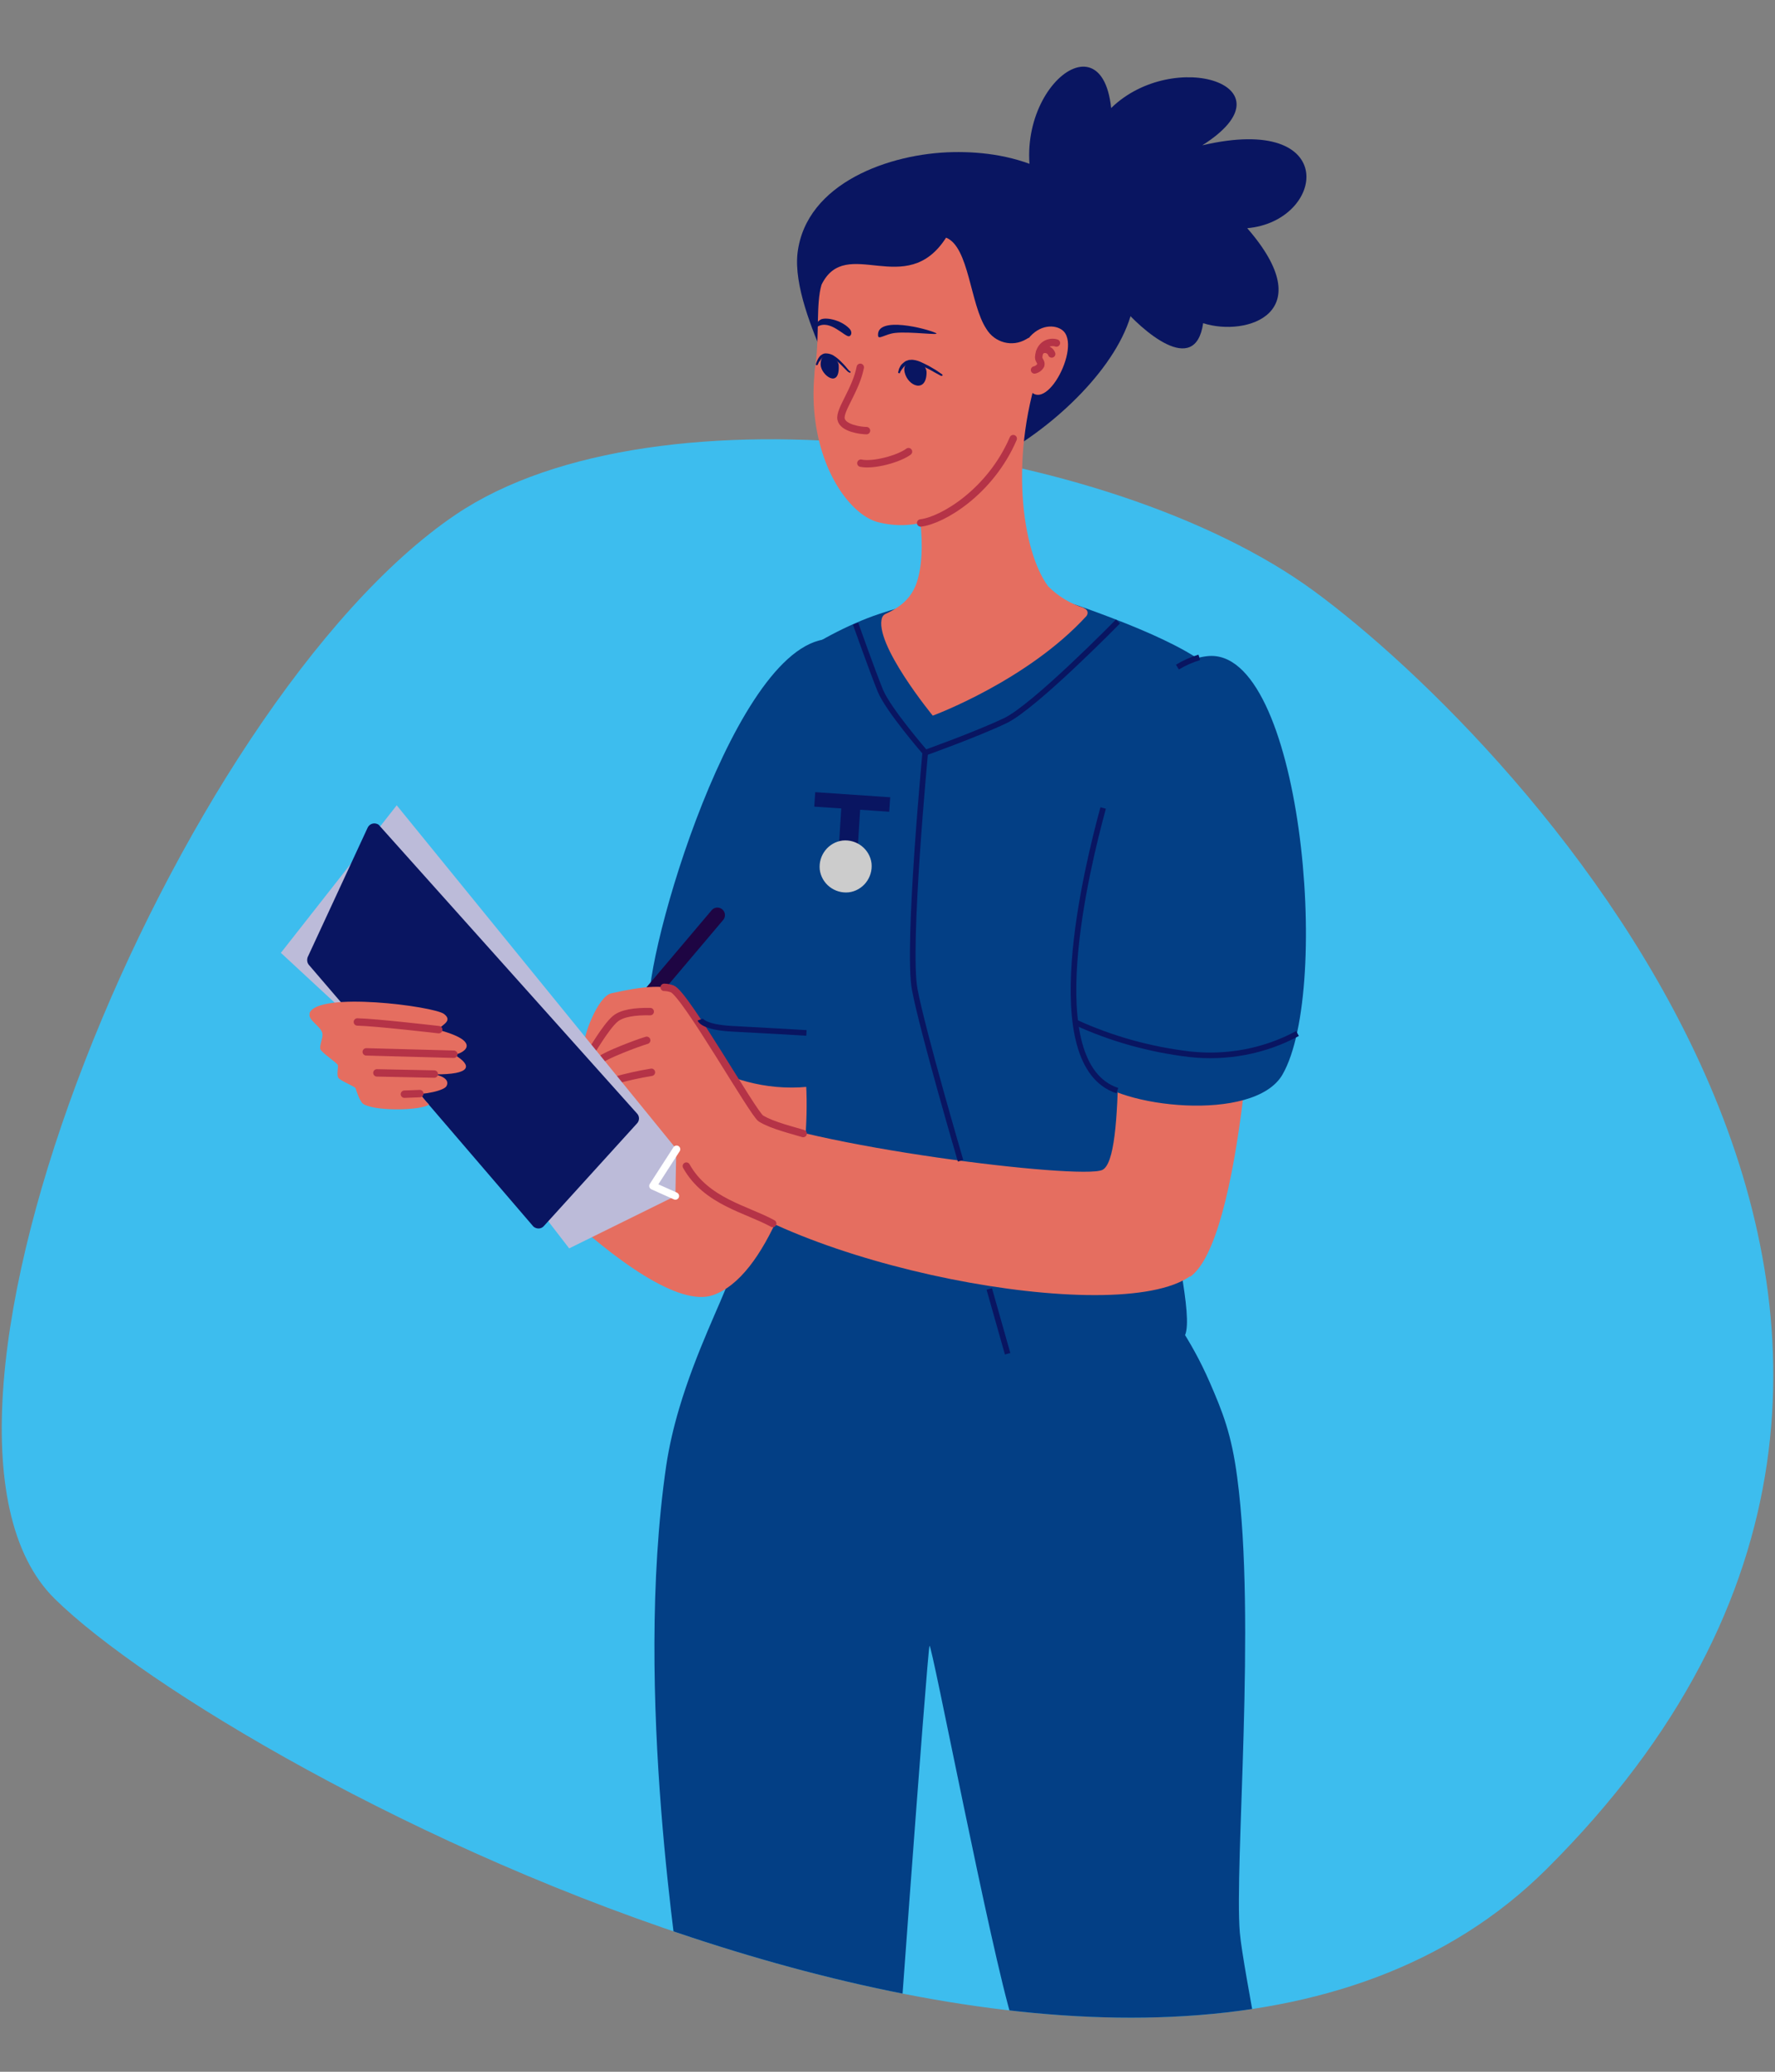 <?xml version="1.0" encoding="UTF-8"?>
<svg id="Layer_1" xmlns="http://www.w3.org/2000/svg" width="600" height="700" xmlns:xlink="http://www.w3.org/1999/xlink" version="1.1" viewBox="0 0 600 700">
  <rect x="0" y="0" width="600" height="700" fill="#808080" stroke="none"/>
  <!-- Generator: Adobe Illustrator 29.2.1, SVG Export Plug-In . SVG Version: 2.1.0 Build 116)  -->
  <defs>
    <style>
      .st0, .st1, .st2, .st3, .st4 {
        fill: none;
      }

      .st5 {
        fill: #bcbbd9;
      }

      .st6 {
        fill: #ccc;
      }

      .st1 {
        stroke: #1e0543;
        stroke-width: 5.1px;
      }

      .st1, .st2, .st4 {
        stroke-linecap: round;
        stroke-linejoin: round;
      }

      .st7 {
        fill: #3dbdee;
      }

      .st8 {
        fill: #033f85;
      }

      .st9 {
        fill: #e56e60;
      }

      .st2 {
        stroke: #fff;
      }

      .st2, .st4 {
        stroke-width: 2.5px;
      }

      .st3 {
        stroke: #091561;
        stroke-miterlimit: 10;
        stroke-width: 1.9px;
      }

      .st10 {
        clip-path: url(#clippath);
      }

      .st4 {
        stroke: #b53347;
      }

      .st11 {
        fill: #091561;
      }
    </style>
    <clipPath id="clippath">
      <path class="st0" d="M153,60.7C59.1,124.1-41.3,481.3,18.5,540.2c59.8,58.9,371.1,223.8,504.3,91.3,182.4-181.5-10.1-544.3-79.5-595.3-42.7-31.4-117-11.9-183.7-11.9s-80.4,16.8-106.7,34.5v2Z"/>
    </clipPath>
  </defs>
  <g id="Group_642">
    <g id="Group_639">
      <g id="Group_638">
        <path id="Path_2335" class="st7" d="M154,173.9C60.1,237.4-41.3,481.3,18.5,540.2s371.1,223.8,504.3,91.3c182.4-181.5-9.1-380.7-78.5-431.7-69.4-51-222.2-71.9-290.3-25.9"/>
      </g>
    </g>
    <g id="Group_641">
      <g class="st10">
        <g id="Group_640">
          <path id="Path_2336" class="st8" d="M228.7,745.2c-.2,51.9,9.7,139.9,9.9,178.5,0,5.2,34.7,4.3,35.5,0,6.6-37.6,21.9-120.5,26.2-183.7,1-15.5,13.2-182.7,13.9-183.9.7-1.3,20.6,102.7,28.1,126.9,1.2,4,4.1,10.6,7.9,20.7,4.5,12,6.9,33.6,12.6,56.5,16.9,68.4,27.2,135.6,28.7,165,.2,3.7,34.5,5.2,34.3,1.5-.9-17.1,11.5-145.3,8.1-180.6-3.1-31-13.7-80.4-14.8-93.1-1.9-22.8,5.6-105.6-.9-153.9-1.9-14.5-4.9-22-9.3-32.1-12.8-29.4-31.6-42.1-32-48.9-.1-2.4-.8-4.7-1.8-6.9-15.5-31.5-123.3-26-127.8,18.2-.2,1-.4,1.9-.8,2.9-2.6,7.5-11.2,24.3-16.9,43.5-1.9,6.4-3.4,12.8-4.4,19.4-11.3,77.7,5,172.3,5.1,179,.2,9-1.4,43.1-1.4,70.9"/>
          <path id="Path_2337" class="st9" d="M155,369c-1.1,5.1,63.1,76.6,86,68.6,35.7-12.4,47.5-141.3,52.2-157.4,14.3-49-4.8-72.3-25.5-56.8-14.2,10.6-31.7,149.7-47.2,173.1-7.2,10.9-65.1-29.6-65.5-27.6"/>
          <path id="Path_2338" class="st8" d="M278.3,216.1c-32.4,5.5-62.8,115-58.5,125.7,4.5,11.1,28.8,30.4,58.8,24.6,18.1-3.5,15.4-152.9-.3-150.3"/>
          <path id="Path_2339" class="st8" d="M251.2,311.2c1.9,15.3,15,23,16.8,28.9,17.3,56.9-20.9,110.4,4.4,118.1,5.2,1.6,100.6,10.9,125.5-5.5,13.6,2.7-20-85.7-2.6-122,3.4-7.1,32.5-59.3,21.9-94.8-3.4-11.5-24.1-21-50.8-30.6-25.2-9-50.8-4-69.1,2.1-10.6,3.5-23,10.3-27.4,14.1-5.8,5-3,41.3-3.8,49.5-1,10.6-16.8,25.4-15,40.1"/>
          <path id="Path_2340" class="st8" d="M251.2,311.2c1.9,15.3,15.1,23,16.8,28.9,35.7,5.5,77.6,8.2,77.7,2,0-4.8-7.8-19.5-21.6-22.4-19.5-4.1-59.5-2.1-73-8.5"/>
          <path id="Path_2341" class="st8" d="M266.3,266.1c0,2.3,0,3.5-.1,5.1-.7,7.3-16.6,29-15,40.1s15.7,24.9,16.8,28.9,3.1,17,4.3,27.1"/>
          <path id="Path_2342" class="st8" d="M278.3,216.1c-4.1,2.5-5.3,6.7-5.9,8.9"/>
          <path id="Path_2343" class="st9" d="M402.3,431.2c-25,17.6-135.3-3.5-168.1-34.9-3.2-3.1,10.3-22.9,13.8-21.1,24,12.1,117.3,23.5,124.6,20.1,8.2-3.9,4.1-59.3,7.2-104,2.6-37.5,11.2-67.5,29.6-65.1,13.4,1.8,15.4,28.8,15.7,49.5.7,56-5.8,143.7-22.8,155.7"/>
          <path id="Path_2344" class="st8" d="M408.1,221.7c-42.5,4.7-47.8,131.6-39.2,142s55,15.9,64.6-.6c16.8-29.1,6.3-144.9-25.4-141.4"/>
          <path id="Path_2345" class="st3" d="M372.9,273c-5.5,20.1-21.9,86.7,4.8,95.5"/>
          <path id="Path_2346" class="st3" d="M398,225.4c2.3-1.4,4.8-2.5,7.4-3.3"/>
          <path id="Path_2347" class="st11" d="M302.5,160c21.7,14.6,93.5-38.7,79.2-71.3-13.8-31.5-39.4-37.7-59.6-37.3-21.3.4-49.6,10.4-52.5,34-1.3,11,4.9,26,9.4,36.5,1.1,2.6,18.8,34.9,23.6,38.1"/>
          <path id="Path_2348" class="st9" d="M366.4,205.4c-4.6-1.4-8.7-3.9-12.1-7.3-8.8-11.8-13.6-44.3-1.8-76.7h-10.8c0,0-33.4,38.8-33.4,38.8,1.3,5.6,5.9,25.6,1.2,37.7-1.7,3.9-4.4,6.9-10.1,9.5-.5.2-1,.7-1.2,1.2-3.1,8.6,17.1,33.2,17.1,33.2,0,0,31.8-11.7,51.9-33.6.6-.7.6-1.7-.1-2.3-.2-.2-.5-.3-.7-.4"/>
          <path id="Path_2349" class="st9" d="M349.3,128.5c-6.9,31.6-28.9,54.1-52.6,47.9-8-2.1-18.2-14.3-21-33.4-.8-5.5-.9-11-.4-16.5,0-1.2.2-2.3.4-3.5,1.3-10,.1-20.4,2-26.8,8.3-17,28.6,5.2,42.1-15.9,7.8,3.1,8.1,22.5,13.6,30.8,2.8,4.7,8.8,6.3,13.5,3.5.3-.2.6-.3.8-.5,1.1,4.7,1.6,9.6,1.5,14.4"/>
          <path id="Path_2350" class="st9" d="M359.6,112c6,6.5-8.6,32.4-13.2,16.1-2-6.9-1.3-10.9,1.8-14.4,4.1-4.5,9.3-3.9,11.4-1.7"/>
          <path id="Path_2351" class="st4" d="M357.1,115.9c-2.1-.7-5.7.3-6,4.8,0,1.2,1,1.5.7,2.7-.4.8-1.2,1.4-2.1,1.6"/>
          <path id="Path_2352" class="st4" d="M355.5,119.6c-.7-1.9-3.3-2.1-4.1-.5"/>
          <path id="Path_2353" class="st4" d="M311.2,176.7c7.5-.9,23.6-10.6,31.3-28.5"/>
          <path id="Path_2354" class="st11" d="M352.4,71.2c-17.1-34.2,19.6-68.7,23.2-34.7,21.2-20.6,62.6-7.5,30.8,12.6,47-11,41.5,25.7,15.2,28,25,28.7-.2,36.8-14.9,32.1-2.7,18.5-20.9,2.3-27.8-5.9s-26.5-32.2-26.5-32.2"/>
          <path id="Path_2355" class="st11" d="M316.3,112.5c-3.2-1.5-19.9-5.8-19.5.8,0,1.7,2.3-.4,5.7-.8,5.1-.6,15.9,1,13.8,0"/>
          <path id="Path_2356" class="st11" d="M277.2,108.1c1.4-1.1,6.9-.2,9.9,2.9,1,1,.8,2.3,0,2.6-1.4.5-6.5-5.9-10.8-3.2-.3.2-.4-.7,0-1.4.2-.4.6-.7.9-.9"/>
          <path id="Path_2357" class="st4" d="M290.8,124.1c-1.5,7.7-7.1,14.4-6.5,17.5.6,3.1,6.7,3.9,8.6,3.9"/>
          <path id="Path_2358" class="st11" d="M313.2,125.8c0,7.1-6.3,4.8-7.4,0-1.2-5.3,7.3-4.4,7.4,0"/>
          <path id="Path_2359" class="st11" d="M283.5,123.3c.5,8.3-6,3.5-6.1-.1,0-5.8,5.9-2.3,6.1.1"/>
          <path id="Path_2360" class="st4" d="M291,156.5c4.3.9,12.9-1.5,16.1-3.9"/>
          <path id="Path_2361" class="st11" d="M304.2,125.8s.2-.2.4-.6c.1-.2.3-.5.5-.7.2-.3.4-.5.6-.7.3-.3.5-.5.9-.7.2,0,.4-.1.5-.2.2,0,.4,0,.6-.1.5,0,.9,0,1.4,0,.5,0,1,.2,1.4.4,1,.3,1.9.8,2.8,1.2.9.4,1.7.9,2.4,1.3l2.4,1.3c.2,0,.4,0,.5-.1,0-.2,0-.3-.1-.4h0s-.9-.6-2.2-1.5c-.7-.4-1.5-.9-2.4-1.4-.5-.2-.9-.5-1.4-.7-.5-.2-1-.5-1.5-.7-.5-.2-1.1-.4-1.6-.5-.6-.1-1.1-.2-1.7-.1-.3,0-.6,0-.9.2-.3,0-.5.2-.8.3-.4.3-.8.6-1.2,1-.3.3-.5.7-.7,1.1-.1.3-.3.5-.3.8-.1.5-.2.7-.2.7,0,.2,0,.4.3.4,0,0,0,0,0,0,.1,0,.3,0,.4-.1"/>
          <path id="Path_2362" class="st11" d="M287.4,125.6h-.1c0-.2-.1-.2-.3-.4-.3-.3-.6-.7-1.1-1.3s-1-1.1-1.7-1.8c-.7-.7-1.4-1.3-2.2-1.8-.8-.6-1.9-.9-2.9-.9-.5,0-1,.2-1.4.5-.4.2-.7.6-.9.9-.2.3-.4.6-.5.9-.1.2-.2.5-.3.7-.1.4-.2.6-.2.6,0,.2,0,.4.2.4.2,0,.3,0,.4-.2h0s.3-.6.3-.6c0-.2.2-.4.4-.6.2-.3.3-.5.5-.7.2-.3.4-.5.7-.7.3-.2.6-.3.9-.3.8,0,1.6.2,2.3.7,1.4.9,2.7,2.1,3.8,3.3.5.5.9.9,1.2,1.2.1.1.3.2.4.3h.1c.2.2.4.2.5,0s0-.4,0-.5h0Z"/>
          <line id="Line_97" class="st1" x1="242.5" y1="309.2" x2="215" y2="341.7"/>
          <path id="Path_2363" class="st9" d="M197.7,352.1c-.8-.9,4.2-15.5,9-16.5,3.1-.6,17.9-4.4,22.7-.3s17.6,28.3,24.5,38.1c3.7,5.3-12.9,23.4-19.2,23.7-14,.6-36.9-44.9-36.9-44.9"/>
          <path id="Path_2364" class="st4" d="M219.8,341.8c-5.1-.1-9.6.5-11.9,2.5-3.1,2.6-8.4,11.7-8.4,11.7"/>
          <path id="Path_2365" class="st4" d="M220.2,362.3c-4.2.7-8.4,1.6-12.5,2.8"/>
          <path id="Path_2366" class="st4" d="M218.6,351.5c-3.4,1-13.8,5-15.5,6.5"/>
          <path id="Path_2367" class="st4" d="M224.5,333.6c.9,0,1.8.2,2.7.5,4.4,1.6,27.4,42.2,30,43.8,3.8,2.4,11.5,4.2,14.3,5.1"/>
          <path id="Path_2368" class="st4" d="M261.2,413.4c-8.7-4.8-22.5-7.4-29.2-19.4"/>
          <path id="Path_2369" class="st5" d="M94.9,322l39.2-49.9,94.5,116.1-.3,15.9-35.9,17.7-26.1-33.8-71.3-66Z"/>
          <path id="Path_2370" class="st11" d="M104,323.4l20.3-43.8c.6-1.2,2-1.7,3.2-1.2.3.1.6.3.8.6l87.1,97.3c.8.9.8,2.3,0,3.2l-31.6,34.8c-.9,1-2.4,1-3.4.2,0,0-.1-.1-.2-.2l-75.8-88.3c-.6-.7-.7-1.7-.4-2.6"/>
          <path id="Path_2371" class="st2" d="M228.3,404.1l-7.6-3.4,8-12.4"/>
          <path id="Path_2372" class="st9" d="M104.6,342.4c2.6-7.6,42.1-2.4,45.5.2s-1.7,4-1.8,5.4c16.1,4.3,7.2,8.4,5.2,8.3,6.4,3.8,5.8,6.8-6.6,6.7,4.2.9,4.8,2.6,4,4s-6.8,3-14.1,2.8c-8-.2-11.9,5.2-14.2,3-1.2-1.1-2.2-4.5-2.4-5.1s-5.1-2.5-5.8-3.5,0-3.5-.2-4.3-5.5-4.2-5.9-5.4.9-3.7.7-5.2c-.3-2.5-5.1-4.6-4.3-6.9"/>
          <path id="Path_2373" class="st4" d="M120.8,345.3c6,.1,27.5,2.6,27.5,2.6"/>
          <line id="Line_98" class="st4" x1="123.8" y1="355.4" x2="153.4" y2="356.2"/>
          <path id="Path_2374" class="st9" d="M138.9,365.3c1.4,1.9,4.1,6,6.1,7.9-2.6,2.1-19.5,2.4-22.5-.5-2.6-2.4,16.4-7.4,16.4-7.4"/>
          <line id="Line_99" class="st4" x1="141.9" y1="369.5" x2="136.7" y2="369.7"/>
          <line id="Line_100" class="st4" x1="146.8" y1="362.9" x2="127.4" y2="362.5"/>
          <path id="Path_2375" class="st3" d="M312.8,253.8s-6.3,66.2-3.6,80.5c2.7,14.3,15.5,57.9,15.5,57.9"/>
          <rect id="Rectangle_464" class="st11" x="285.8" y="258.5" width="4.9" height="25.4" transform="translate(-2.1 540.1) rotate(-86.1)"/>
          <path id="Path_2376" class="st3" d="M377.9,210s-28.2,28.8-38.1,33.5-27,10.8-27,10.8c0,0-12.5-14.4-15.2-20.9-2.7-6.6-8.4-22.7-8.4-22.7"/>
          <path id="Path_2377" class="st3" d="M438.6,349.2c-11.1,6-23.9,8.4-36.5,7-13.4-1.6-26.4-5.2-38.6-10.8"/>
          <path id="Path_2378" class="st3" d="M272.6,349s-15.2-.9-25.1-1.4-10.8-3.1-10.8-3.1"/>
          <rect id="Rectangle_465" class="st11" x="280.2" y="276.1" width="13.6" height="6.4" transform="translate(-9.6 548.5) rotate(-86.4)"/>
          <path id="Path_2379" class="st6" d="M277.1,293.8c.6,4.8,5,8.2,9.8,7.7,4.8-.6,8.2-5,7.7-9.8-.6-4.8-5-8.2-9.8-7.7-4.8.6-8.2,5-7.7,9.8"/>
          <line id="Line_101" class="st3" x1="334.4" y1="435.5" x2="340.6" y2="457.4"/>
        </g>
      </g>
    </g>
  </g>
</svg>